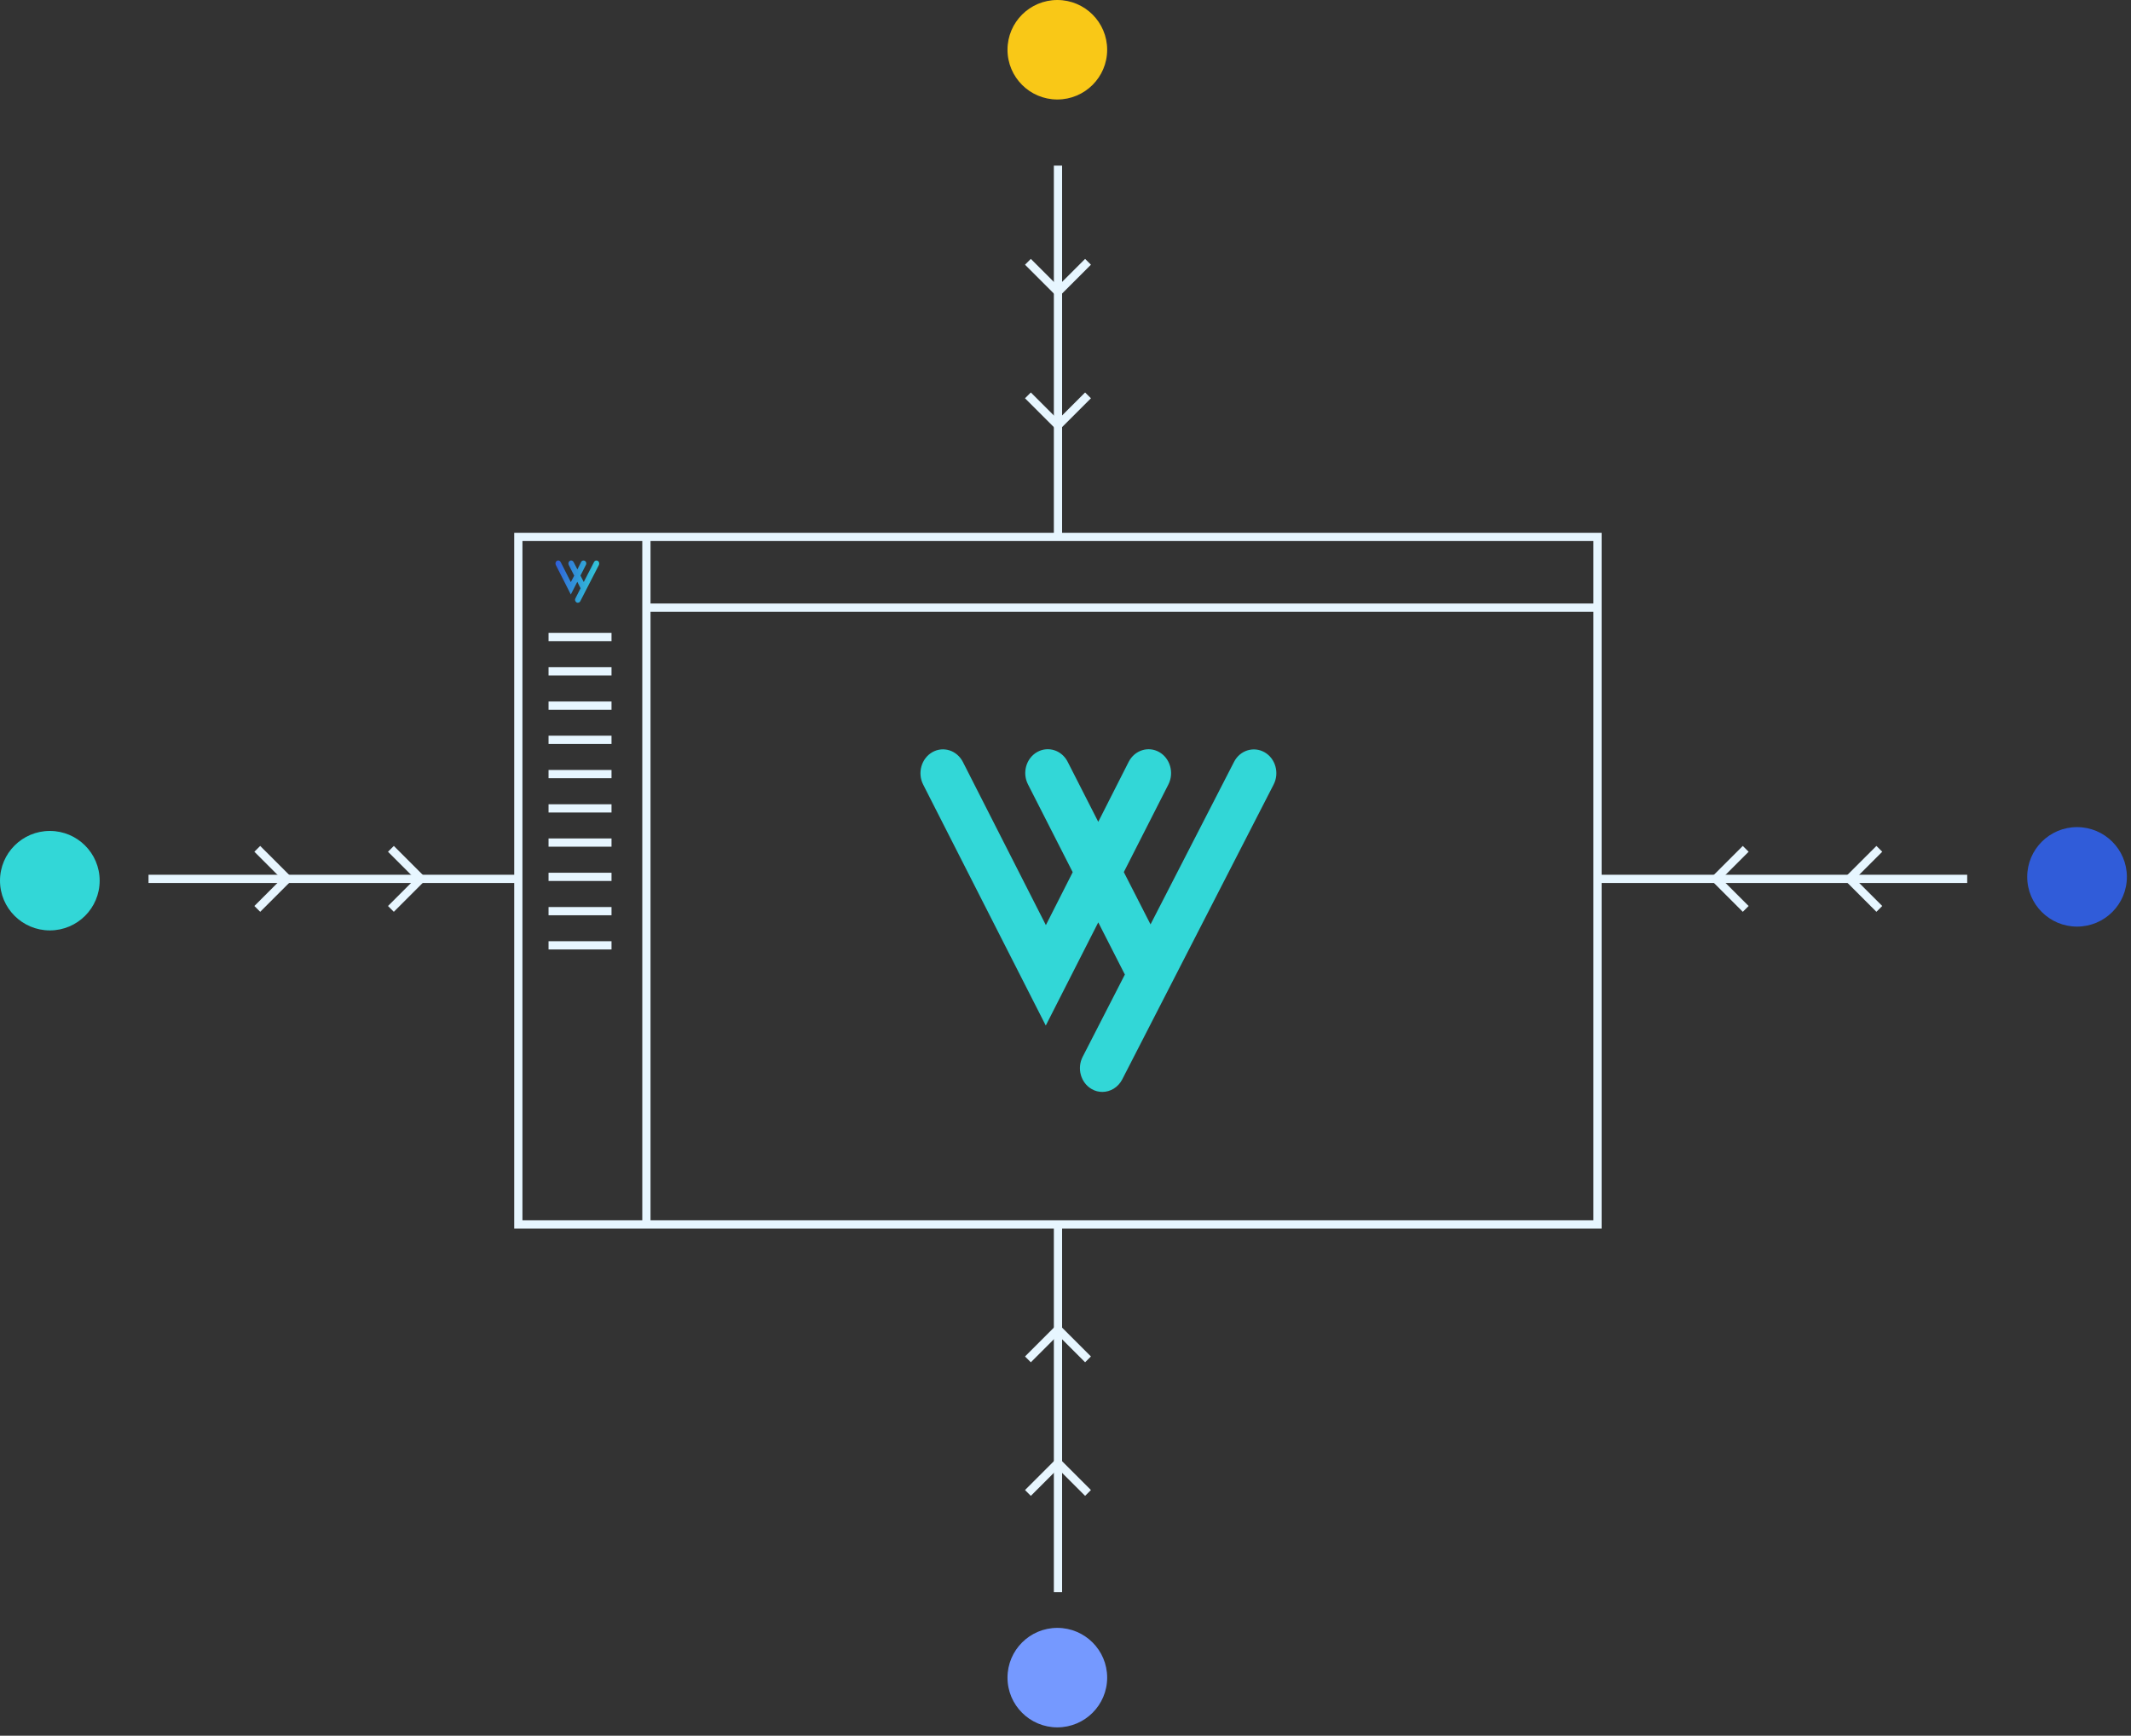 <svg fill="none" height="422" viewBox="0 0 518 422" width="518" xmlns="http://www.w3.org/2000/svg" xmlns:xlink="http://www.w3.org/1999/xlink"><rect x="0" y="0" width="518" height="422" fill="#333333" stroke="none"/><linearGradient id="a" gradientUnits="userSpaceOnUse" x1="147.608" x2="135.421" y1="135.655" y2="133.546"><stop offset="0" stop-color="#32d7d7"/><stop offset="1" stop-color="#305cd9"/></linearGradient><g stroke="#e7f6ff" stroke-width="2"><path d="m388.32 130.537h-262.325v167.153h262.325z" stroke-miterlimit="10"/><path d="m157.127 130.022v167.308" stroke-miterlimit="10"/><path d="m157.59 147.726h230.704" stroke-miterlimit="10"/><path d="m133.34 154.879h15.308" stroke-miterlimit="10"/><path d="m133.34 163.216h15.308" stroke-miterlimit="10"/><path d="m133.34 171.553h15.308" stroke-miterlimit="10"/><path d="m133.34 179.865h15.308" stroke-miterlimit="10"/><path d="m133.34 188.202h15.308" stroke-miterlimit="10"/><path d="m133.34 196.539h15.308" stroke-miterlimit="10"/><path d="m133.34 204.85h15.308" stroke-miterlimit="10"/><path d="m133.34 213.187h15.308" stroke-miterlimit="10"/><path d="m133.34 221.524h15.308" stroke-miterlimit="10"/><path d="m133.34 229.836h15.308" stroke-miterlimit="10"/></g><path d="m145.298 136.352c-.335-.18-.748-.051-.902.283l-2.5 4.864-.799-1.57 1.34-2.625c.18-.334.052-.772-.283-.952s-.748-.051-.902.283l-.902 1.802-.928-1.802c-.181-.334-.593-.489-.902-.283-.335.18-.438.618-.284.978l1.34 2.625-.824 1.569-2.474-4.889c-.181-.334-.593-.489-.902-.283-.335.18-.438.618-.284.978l3.66 7.205 1.572-3.088.799 1.57-1.263 2.47c-.18.335-.052.772.283.978.104.051.207.077.31.077.232 0 .464-.129.592-.36l4.536-8.826c.155-.386.052-.824-.283-1.004z" fill="url(#a)"/><path d="m307.398 182.901c-2.655-1.518-5.979-.489-7.422 2.316l-20.308 39.524-6.494-12.712 10.849-21.331c1.418-2.831.413-6.33-2.242-7.848-2.68-1.519-5.979-.438-7.422 2.367l-7.396 14.59-7.448-14.616c-1.443-2.805-4.742-3.86-7.422-2.341-2.655 1.518-3.66 5.017-2.216 7.848l10.875 21.357-6.52 12.866-20.179-39.678c-1.443-2.805-4.742-3.886-7.422-2.368-2.654 1.518-3.659 5.018-2.242 7.848l29.817 58.617 12.757-25.088 6.468 12.686-10.256 19.993c-1.444 2.805-.464 6.33 2.19 7.848.825.489 1.727.695 2.603.695 1.933 0 3.814-1.106 4.819-3.036l36.801-71.689c1.444-2.805.464-6.33-2.19-7.848z" fill="#32d7d7"/><path d="m257.17 130.022v-89.752" stroke="#e7f6ff" stroke-miterlimit="10" stroke-width="2"/><path d="m257.17 387.082v-89.752" stroke="#e7f6ff" stroke-miterlimit="10" stroke-width="2"/><path d="m388.294 213.676h89.89" stroke="#e7f6ff" stroke-miterlimit="10" stroke-width="2"/><path d="m36.105 213.676h89.89" stroke="#e7f6ff" stroke-miterlimit="10" stroke-width="2"/><path d="m257.015 24.188c6.69 0 12.113-5.415 12.113-12.094 0-6.679-5.423-12.094-12.113-12.094-6.689 0-12.112 5.415-12.112 12.094 0 6.679 5.423 12.094 12.112 12.094z" fill="#f9c817"/><path d="m257.015 419.967c6.69 0 12.113-5.414 12.113-12.094 0-6.679-5.423-12.094-12.113-12.094-6.689 0-12.112 5.415-12.112 12.094 0 6.68 5.423 12.094 12.112 12.094z" fill="#7599ff"/><path d="m12.112 226.207c6.69 0 12.113-5.414 12.113-12.093 0-6.68-5.423-12.094-12.113-12.094-6.689 0-12.112 5.414-12.112 12.094 0 6.679 5.423 12.093 12.112 12.093z" fill="#32d7d7"/><path d="m504.886 225.281c6.69 0 12.113-5.415 12.113-12.094s-5.423-12.094-12.113-12.094c-6.689 0-12.112 5.415-12.112 12.094s5.423 12.094 12.112 12.094z" fill="#305cd9"/><path d="m249.867 96.124 7.304 7.302 7.303-7.302" stroke="#e7f6ff" stroke-width="2"/><path d="m264.474 330.498-7.303-7.302-7.304 7.302" stroke="#e7f6ff" stroke-width="2"/><path d="m424.345 206.374-7.303 7.302 7.303 7.302" stroke="#e7f6ff" stroke-width="2"/><path d="m95.022 220.978 7.303-7.302-7.303-7.302" stroke="#e7f6ff" stroke-width="2"/><path d="m249.867 63.651 7.304 7.302 7.303-7.302" stroke="#e7f6ff" stroke-width="2"/><path d="m264.474 362.972-7.303-7.302-7.304 7.302" stroke="#e7f6ff" stroke-width="2"/><path d="m456.825 206.374-7.304 7.302 7.304 7.302" stroke="#e7f6ff" stroke-width="2"/><path d="m62.543 220.978 7.303-7.302-7.303-7.302" stroke="#e7f6ff" stroke-width="2"/></svg>